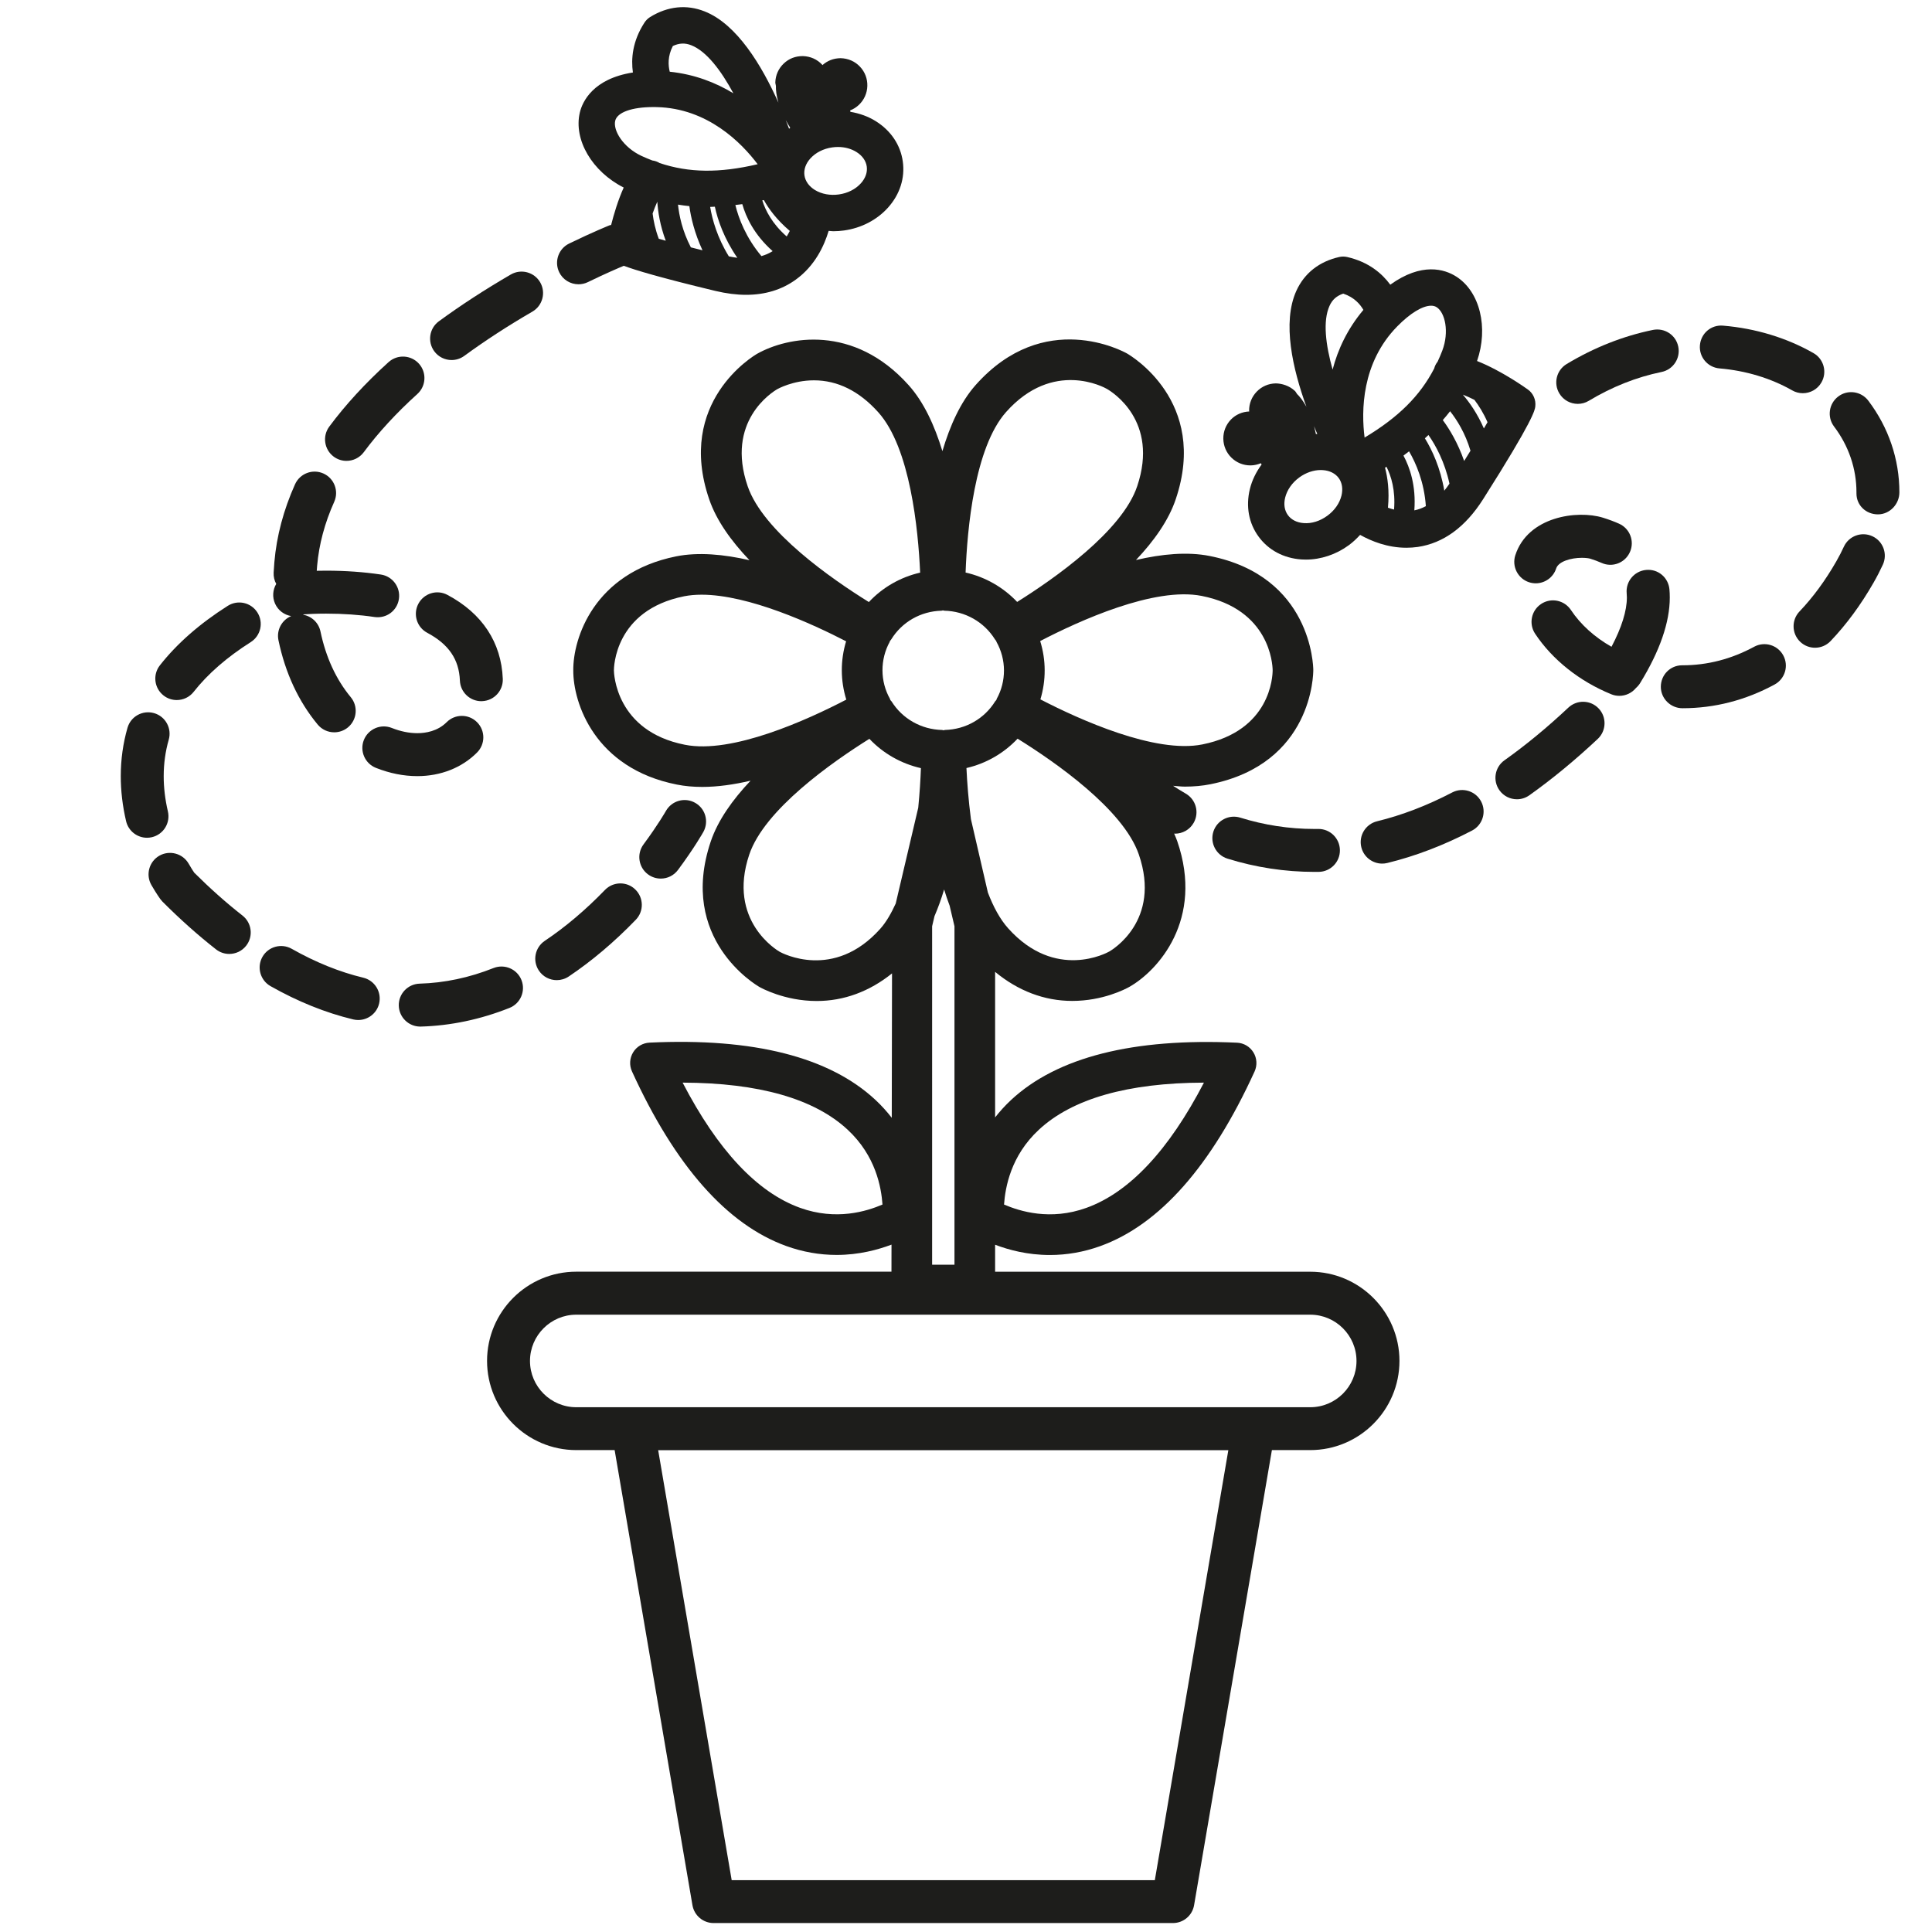 <?xml version="1.0" encoding="utf-8"?>
<!-- Generator: Adobe Illustrator 26.5.2, SVG Export Plug-In . SVG Version: 6.00 Build 0)  -->
<svg version="1.1" id="Livello_7" xmlns="http://www.w3.org/2000/svg" xmlns:xlink="http://www.w3.org/1999/xlink" x="0px" y="0px"
	 viewBox="0 0 90 90" enable-background="new 0 0 90 90" xml:space="preserve">
<g>
	<g>
		<path fill="#1D1D1B" d="M19.576,47.822c-0.538,0-0.983-0.429-0.999-0.972c-0.016-0.552,0.419-1.012,0.972-1.028
			c1.154-0.033,2.313-0.277,3.444-0.728c0.512-0.201,1.095,0.047,1.299,0.561c0.203,0.513-0.047,1.095-0.561,1.299
			c-1.349,0.536-2.736,0.828-4.126,0.868C19.596,47.822,19.586,47.822,19.576,47.822z M16.689,47.516
			c-0.077,0-0.155-0.009-0.233-0.027c-1.281-0.307-2.578-0.828-3.854-1.551c-0.48-0.272-0.649-0.882-0.377-1.363
			c0.271-0.479,0.881-0.648,1.363-0.377c1.112,0.63,2.234,1.083,3.333,1.346c0.537,0.129,0.868,0.668,0.74,1.205
			C17.552,47.207,17.142,47.516,16.689,47.516z M25.936,45.659c-0.322,0-0.639-0.155-0.832-0.443
			c-0.308-0.459-0.185-1.08,0.274-1.388c0.961-0.644,1.903-1.44,2.802-2.37c0.382-0.396,1.018-0.41,1.413-0.024
			c0.397,0.383,0.408,1.017,0.024,1.413c-0.996,1.032-2.048,1.921-3.126,2.644C26.32,45.604,26.127,45.659,25.936,45.659z
			 M10.679,44.438c-0.215,0-0.433-0.069-0.615-0.212c-0.831-0.65-1.67-1.398-2.493-2.222l-0.099-0.116c0,0-0.176-0.237-0.419-0.659
			c-0.275-0.479-0.11-1.091,0.368-1.366c0.479-0.273,1.09-0.109,1.366,0.368c0.116,0.203,0.21,0.347,0.261,0.422
			c0.745,0.741,1.501,1.413,2.248,1.997c0.435,0.341,0.512,0.97,0.172,1.404C11.271,44.307,10.976,44.438,10.679,44.438z
			 M6.847,39.026c-0.454,0-0.865-0.312-0.973-0.772c-0.166-0.709-0.249-1.415-0.248-2.101c0-0.768,0.105-1.525,0.313-2.248
			c0.152-0.531,0.704-0.836,1.237-0.685c0.531,0.152,0.837,0.706,0.685,1.237c-0.156,0.543-0.235,1.114-0.235,1.697
			c-0.001,0.532,0.065,1.085,0.195,1.644C7.947,38.337,7.613,38.875,7.075,39C6.999,39.018,6.922,39.026,6.847,39.026z
			 M19.441,36.155c-0.637,0-1.286-0.13-1.93-0.385c-0.513-0.204-0.764-0.785-0.561-1.299c0.205-0.513,0.786-0.764,1.299-0.561
			c0.407,0.162,0.809,0.244,1.191,0.244c0.391,0,0.944-0.089,1.369-0.513c0.389-0.389,1.023-0.391,1.414,0.002
			c0.39,0.391,0.39,1.023-0.002,1.414C21.515,35.766,20.526,36.155,19.441,36.155z M15.57,34.114c-0.288,0-0.573-0.123-0.771-0.362
			c-0.895-1.08-1.509-2.4-1.827-3.926c-0.1-0.477,0.158-0.945,0.592-1.127c-0.32-0.053-0.609-0.261-0.751-0.58
			c-0.137-0.309-0.105-0.648,0.055-0.918c-0.086-0.156-0.131-0.339-0.121-0.53c0.009-0.16,0.021-0.321,0.034-0.484
			c0.104-1.219,0.429-2.438,0.963-3.628c0.227-0.502,0.815-0.728,1.322-0.502c0.504,0.227,0.729,0.818,0.502,1.322
			c-0.442,0.983-0.709,1.985-0.795,2.977c-0.006,0.077-0.013,0.155-0.018,0.233c0.134-0.003,0.28-0.005,0.436-0.005
			c0.895,0,1.752,0.061,2.551,0.18c0.546,0.082,0.922,0.591,0.841,1.138c-0.082,0.545-0.576,0.92-1.138,0.841
			c-0.69-0.104-1.47-0.158-2.254-0.158c-0.475,0-0.843,0.02-1.035,0.033l-0.022,0.01c-0.007,0.003-0.013,0.006-0.02,0.008
			c0.396,0.065,0.729,0.367,0.815,0.783c0.252,1.203,0.726,2.231,1.411,3.059c0.352,0.425,0.293,1.056-0.133,1.408
			C16.021,34.039,15.795,34.114,15.57,34.114z M22.422,32.664c-0.533,0-0.977-0.422-0.998-0.96c-0.04-0.988-0.523-1.695-1.521-2.226
			c-0.487-0.259-0.673-0.864-0.413-1.353c0.259-0.486,0.864-0.675,1.353-0.413c1.619,0.86,2.511,2.213,2.579,3.911
			c0.022,0.552-0.407,1.017-0.959,1.039C22.449,32.664,22.436,32.664,22.422,32.664z M8.234,32.611
			c-0.216,0-0.434-0.069-0.617-0.214c-0.434-0.341-0.51-0.97-0.168-1.404c0.796-1.014,1.859-1.945,3.162-2.771
			c0.468-0.296,1.085-0.157,1.38,0.31c0.296,0.466,0.157,1.084-0.31,1.38c-1.109,0.703-2.004,1.483-2.66,2.318
			C8.824,32.48,8.531,32.611,8.234,32.611z M16.141,21.469c-0.207,0-0.415-0.063-0.595-0.196c-0.443-0.329-0.536-0.955-0.208-1.399
			c0.757-1.021,1.687-2.031,2.763-3.005c0.41-0.37,1.043-0.338,1.413,0.071c0.37,0.41,0.338,1.043-0.071,1.413
			c-0.979,0.885-1.819,1.797-2.497,2.712C16.749,21.329,16.447,21.469,16.141,21.469z M21.037,16.772
			c-0.309,0-0.612-0.142-0.808-0.409c-0.326-0.446-0.229-1.072,0.216-1.397c1.026-0.751,2.153-1.483,3.351-2.179
			c0.479-0.277,1.09-0.113,1.367,0.363c0.277,0.478,0.114,1.09-0.363,1.367c-1.137,0.659-2.204,1.353-3.173,2.062
			C21.448,16.71,21.242,16.772,21.037,16.772z"/>
	</g>
	<g>
		<g>
			<path fill="#1D1D1B" d="M26.949,13.243c0.146,0,0.296-0.032,0.437-0.101c0.862-0.419,1.471-0.677,1.674-0.76
				c0.529,0.2,1.671,0.546,4.264,1.17c0.504,0.12,0.985,0.182,1.43,0.182c0.886,0,1.663-0.236,2.311-0.704
				c0.903-0.649,1.33-1.585,1.537-2.275c0.073,0.004,0.143,0.017,0.217,0.017c0.164,0,0.33-0.012,0.496-0.035
				c0.809-0.112,1.538-0.492,2.055-1.068c0.55-0.615,0.793-1.377,0.686-2.144c-0.106-0.768-0.55-1.433-1.249-1.874
				c-0.359-0.227-0.766-0.37-1.192-0.442c-0.005-0.022-0.007-0.043-0.012-0.066c0.149-0.058,0.288-0.144,0.407-0.257
				c0.244-0.231,0.385-0.545,0.394-0.882s-0.113-0.656-0.343-0.898c-0.23-0.245-0.544-0.386-0.904-0.396
				c-0.335,0.006-0.61,0.116-0.846,0.324c-0.007-0.008-0.009-0.018-0.016-0.025c-0.23-0.245-0.544-0.386-0.894-0.396
				c-0.002,0-0.004,0-0.007,0c-0.344,0-0.642,0.116-0.883,0.345c-0.244,0.23-0.384,0.543-0.394,0.879
				c-0.001,0.056,0.022,0.106,0.027,0.161c-0.005,0.177,0.018,0.441,0.117,0.784c-0.769-1.723-1.929-3.656-3.437-4.251
				c-0.84-0.334-1.717-0.243-2.535,0.26c-0.109,0.068-0.199,0.156-0.266,0.26c-0.564,0.868-0.63,1.69-0.54,2.326
				c-1.851,0.289-2.352,1.354-2.472,1.863c-0.301,1.276,0.577,2.757,2.044,3.497c-0.265,0.587-0.458,1.238-0.587,1.744
				c-0.022,0.007-0.045,0.003-0.067,0.012c-0.03,0.013-0.758,0.303-1.889,0.853c-0.496,0.241-0.703,0.84-0.462,1.337
				C26.222,13.036,26.578,13.243,26.949,13.243z M31.344,2.143c0.298-0.14,0.567-0.149,0.856-0.036
				c0.714,0.281,1.389,1.176,1.964,2.24c-0.822-0.5-1.81-0.886-2.965-1.006C31.127,3.053,31.095,2.622,31.344,2.143z M37.966,8.853
				c-0.279-0.17-0.454-0.414-0.492-0.687c-0.037-0.266,0.06-0.543,0.271-0.779c0.249-0.278,0.613-0.463,1.025-0.521
				c0.09-0.013,0.18-0.019,0.268-0.019c0.32,0,0.618,0.082,0.864,0.237c0.269,0.169,0.438,0.408,0.475,0.675
				c0.037,0.265-0.059,0.541-0.271,0.777C39.856,8.815,39.492,9,39.079,9.058C38.673,9.115,38.279,9.042,37.966,8.853z
				 M30.401,9.946c0.071-0.201,0.143-0.383,0.219-0.549c0.03,0.464,0.126,1.102,0.393,1.817c-0.117-0.032-0.224-0.062-0.324-0.091
				C30.528,10.697,30.443,10.291,30.401,9.946z M36.647,11.015c-0.684-0.598-0.993-1.222-1.137-1.681
				c0.025-0.005,0.048-0.009,0.073-0.014c0.225,0.404,0.593,0.912,1.208,1.437C36.75,10.843,36.7,10.929,36.647,11.015z
				 M34.256,9.55c0.108-0.014,0.213-0.023,0.323-0.04c0.171,0.603,0.552,1.423,1.413,2.188c-0.157,0.102-0.332,0.177-0.522,0.232
				C34.749,11.074,34.408,10.173,34.256,9.55z M31.584,9.532c0.175,0.027,0.351,0.054,0.529,0.07c0.07,0.526,0.24,1.256,0.612,2.058
				c-0.191-0.048-0.373-0.093-0.542-0.137C31.785,10.758,31.638,10.046,31.584,9.532z M33.082,9.639
				c0.072-0.001,0.146-0.007,0.219-0.01c0.132,0.617,0.428,1.485,1.046,2.38c-0.126-0.014-0.261-0.041-0.395-0.067
				C33.413,11.066,33.18,10.229,33.082,9.639z M30.442,4.987l0.151,0.002c2.372,0.055,3.949,1.662,4.702,2.661
				c-1.793,0.42-3.201,0.401-4.566-0.054c-0.106-0.066-0.219-0.105-0.34-0.12C30.22,7.41,30.05,7.341,29.879,7.261
				c-0.852-0.4-1.326-1.183-1.221-1.634C28.752,5.232,29.435,4.987,30.442,4.987z M36.811,5.95
				c-0.018,0.015-0.034,0.033-0.052,0.048c-0.048-0.128-0.101-0.263-0.155-0.398C36.665,5.713,36.733,5.829,36.811,5.95z"/>
			<g>
				<path fill="#1D1D1B" d="M71.172,18.143c-0.064-0.046-1.21-0.869-2.365-1.326c0.537-1.553,0.137-3.227-0.967-3.932
					c-0.547-0.351-1.613-0.675-3.076,0.377c-0.379-0.517-0.998-1.058-2.009-1.29c-0.122-0.027-0.252-0.027-0.368,0
					c-0.935,0.21-1.626,0.756-1.999,1.578c-0.667,1.475-0.169,3.641,0.471,5.401c-0.16-0.29-0.317-0.481-0.438-0.598
					c-0.034-0.044-0.053-0.097-0.094-0.136c-0.267-0.259-0.631-0.354-0.896-0.357c-0.338,0.005-0.653,0.141-0.886,0.382
					c-0.234,0.241-0.361,0.56-0.356,0.894c0,0.011,0.006,0.021,0.007,0.032c-0.322,0.013-0.624,0.14-0.851,0.372
					c-0.235,0.241-0.362,0.56-0.358,0.896c0.005,0.338,0.14,0.652,0.38,0.886c0.236,0.231,0.549,0.358,0.88,0.358h0.013h0.003
					c0.167-0.002,0.325-0.04,0.47-0.101c0.013,0.02,0.026,0.037,0.039,0.058c-0.256,0.348-0.448,0.734-0.548,1.146
					c-0.196,0.802-0.052,1.59,0.407,2.216c0.457,0.625,1.161,1.003,1.988,1.062c0.073,0.005,0.145,0.007,0.217,0.007
					c0.697,0,1.407-0.238,1.997-0.67c0.195-0.143,0.367-0.307,0.526-0.481c0.526,0.293,1.278,0.599,2.157,0.599
					c0.173,0,0.349-0.012,0.529-0.037c1.196-0.176,2.222-0.926,3.048-2.23c2.354-3.709,2.407-4.148,2.427-4.312
					C71.557,18.625,71.423,18.32,71.172,18.143z M64.52,21.788c0.024-0.014,0.044-0.029,0.068-0.044
					c0.216,0.431,0.425,1.094,0.352,1.993c-0.097-0.025-0.194-0.052-0.284-0.086C64.73,22.855,64.639,22.236,64.52,21.788z
					 M66.377,20.419c0.057-0.051,0.111-0.103,0.166-0.155c0.341,0.488,0.756,1.249,0.979,2.266
					c-0.079,0.114-0.159,0.229-0.241,0.327C67.1,21.791,66.71,20.955,66.377,20.419z M67.211,19.569
					c0.117-0.135,0.233-0.271,0.34-0.412c0.318,0.404,0.704,1.013,0.95,1.84c-0.092,0.15-0.19,0.309-0.295,0.477
					C67.914,20.638,67.527,19.995,67.211,19.569z M68.146,18.385c0.17,0.066,0.348,0.146,0.538,0.241
					c0.21,0.276,0.429,0.626,0.61,1.043c-0.052,0.09-0.108,0.186-0.169,0.29C68.82,19.259,68.449,18.738,68.146,18.385z
					 M67.188,16.333c-0.067,0.179-0.143,0.349-0.22,0.518c-0.076,0.094-0.129,0.199-0.158,0.315
					c-0.663,1.277-1.662,2.271-3.242,3.218c-0.158-1.236-0.148-3.484,1.525-5.184c0.599-0.609,1.173-0.959,1.575-0.959
					c0.099,0,0.184,0.023,0.258,0.07C67.316,14.562,67.52,15.453,67.188,16.333z M62.078,17.217
					c-0.322-1.147-0.464-2.262-0.144-2.969c0.128-0.285,0.328-0.465,0.639-0.57c0.516,0.171,0.792,0.502,0.939,0.758
					C62.764,15.325,62.32,16.288,62.078,17.217z M59.867,23.183c0.089-0.361,0.323-0.696,0.659-0.942
					c0.306-0.223,0.661-0.345,0.999-0.345l0.101,0.004c0.317,0.022,0.579,0.154,0.738,0.371c0.157,0.216,0.202,0.505,0.128,0.814
					c-0.089,0.361-0.323,0.696-0.66,0.941c-0.338,0.247-0.726,0.372-1.099,0.342c-0.317-0.022-0.579-0.154-0.737-0.371
					C59.836,23.777,59.792,23.495,59.867,23.183z M65.885,23.775c0.086-1.147-0.21-2-0.506-2.552
					c0.091-0.065,0.172-0.133,0.26-0.198c0.324,0.552,0.705,1.432,0.783,2.554C66.247,23.671,66.069,23.739,65.885,23.775z
					 M61.365,20.217c-0.022,0.001-0.044,0-0.066,0.001c-0.026-0.131-0.057-0.25-0.088-0.366
					C61.262,19.976,61.314,20.101,61.365,20.217z"/>
				<path fill="#1D1D1B" d="M61.036,59.242h-14.68v-1.257c0.629,0.238,1.501,0.478,2.553,0.478c0.792,0,1.581-0.139,2.345-0.414
					c2.761-0.995,5.18-3.732,7.19-8.137c0.13-0.287,0.109-0.619-0.053-0.884c-0.164-0.271-0.451-0.441-0.766-0.455
					c-4.833-0.223-8.377,0.67-10.525,2.668c-0.284,0.265-0.528,0.537-0.744,0.812v-6.779c1.071,0.884,2.294,1.353,3.591,1.353
					c1.421,0,2.466-0.544,2.663-0.654c1.323-0.749,3.492-3.132,2.229-6.792c-0.04-0.117-0.093-0.233-0.143-0.35
					c0.013,0.001,0.026,0.005,0.04,0.005c0.346,0,0.682-0.18,0.867-0.5c0.276-0.479,0.112-1.09-0.366-1.366
					c-0.208-0.12-0.403-0.242-0.59-0.364c0.183,0.013,0.371,0.038,0.55,0.038c0.422,0,0.822-0.037,1.189-0.111
					c4.765-0.955,4.794-5.147,4.792-5.325c-0.001-0.178-0.081-4.37-4.833-5.309c-1.035-0.205-2.222-0.092-3.427,0.189
					c0.841-0.89,1.525-1.85,1.855-2.839c1.537-4.558-2.121-6.695-2.277-6.785c-0.157-0.087-3.854-2.12-7.048,1.474
					c-0.704,0.794-1.194,1.888-1.547,3.078c-0.364-1.191-0.864-2.286-1.577-3.078c-2.555-2.849-5.633-2.258-7.054-1.457
					c-0.155,0.09-3.794,2.242-2.229,6.79c0.339,0.985,1.028,1.94,1.873,2.826c-1.202-0.277-2.385-0.385-3.417-0.179
					c-3.828,0.77-4.808,3.82-4.791,5.316c-0.007,1.508,0.994,4.559,4.828,5.315c0.362,0.073,0.759,0.109,1.179,0.109
					c0.718,0,1.481-0.11,2.251-0.29c-0.84,0.889-1.523,1.848-1.855,2.834c-1.532,4.549,2.121,6.691,2.275,6.779
					c0.047,0.026,1.152,0.65,2.662,0.65c1.268,0,2.461-0.444,3.508-1.286l-0.012,6.727c-0.221-0.283-0.469-0.564-0.762-0.836
					c-2.146-1.998-5.683-2.896-10.519-2.666c-0.317,0.014-0.604,0.184-0.767,0.452c-0.164,0.268-0.185,0.6-0.054,0.888
					c2.01,4.402,4.429,7.14,7.19,8.136c0.763,0.275,1.551,0.414,2.344,0.414c1.044,0,1.928-0.244,2.556-0.48l-0.002,1.26H26.845
					c-2.292,0-4.156,1.864-4.156,4.156c0,2.291,1.864,4.155,4.156,4.155h1.787l3.625,21.201c0.082,0.479,0.498,0.831,0.985,0.831
					H54.64c0.487,0,0.903-0.352,0.985-0.831l3.625-21.201h1.787c2.291,0,4.155-1.864,4.155-4.155
					C65.191,61.106,63.327,59.242,61.036,59.242z M48.393,52.629c1.555-1.447,4.14-2.185,7.691-2.196
					c-1.637,3.153-3.476,5.113-5.473,5.833c-1.685,0.608-3.101,0.161-3.839-0.154C46.83,55.312,47.082,53.848,48.393,52.629z
					 M37.272,56.266c-1.998-0.72-3.836-2.681-5.473-5.833c3.549,0.011,6.134,0.748,7.689,2.194c1.312,1.22,1.564,2.686,1.622,3.485
					C40.374,56.427,38.957,56.872,37.272,56.266z M51.677,44.324c-0.102,0.059-2.51,1.375-4.709-1.075
					c-0.388-0.432-0.697-1.014-0.948-1.669l-0.791-3.424c-0.115-0.888-0.179-1.729-0.208-2.378c0.912-0.21,1.743-0.688,2.382-1.368
					c1.732,1.075,4.92,3.285,5.646,5.389C54.118,42.9,51.776,44.268,51.677,44.324z M55.978,27.76
					c3.174,0.627,3.302,3.178,3.307,3.458c0,0.287-0.092,2.821-3.272,3.46c-2.2,0.441-5.732-1.159-7.547-2.098
					c0.133-0.44,0.201-0.902,0.199-1.359c-0.001-0.458-0.072-0.919-0.209-1.358C50.263,28.923,53.771,27.324,55.978,27.76z
					 M46.864,19.198c2.195-2.471,4.593-1.144,4.695-1.084c0.253,0.144,2.44,1.496,1.417,4.533c-0.702,2.101-3.869,4.314-5.593,5.393
					c-0.646-0.683-1.484-1.161-2.402-1.369C45.055,24.657,45.394,20.856,46.864,19.198z M43.926,28.434
					c0.023,0.002,0.043,0.015,0.067,0.015c0.967,0.022,1.849,0.522,2.355,1.334c0.016,0.027,0.039,0.048,0.058,0.073
					c0.007,0.014,0.007,0.03,0.014,0.044c0.227,0.404,0.347,0.863,0.349,1.328c0.001,0.465-0.115,0.924-0.336,1.322
					c-0.011,0.019-0.01,0.042-0.02,0.061c-0.015,0.021-0.038,0.033-0.052,0.056c-0.501,0.812-1.376,1.312-2.34,1.337
					c-0.024,0.001-0.045,0.013-0.069,0.016c-0.023-0.002-0.043-0.014-0.066-0.015c-0.968-0.022-1.85-0.521-2.356-1.334
					c-0.014-0.023-0.037-0.036-0.053-0.057c-0.009-0.019-0.009-0.041-0.019-0.059c-0.228-0.404-0.348-0.863-0.349-1.328
					c-0.001-0.464,0.115-0.923,0.336-1.325c0.007-0.013,0.007-0.028,0.013-0.042c0.019-0.025,0.041-0.045,0.058-0.072
					c0.499-0.813,1.375-1.314,2.341-1.339C43.882,28.449,43.902,28.436,43.926,28.434z M44.463,43.148v15.766h-1.041V43.148
					l0.11-0.469c0.17-0.397,0.32-0.811,0.449-1.244c0.079,0.258,0.164,0.51,0.257,0.757L44.463,43.148z M34.831,22.655
					c-1.04-3.023,1.132-4.384,1.382-4.529c0.008-0.004,0.722-0.409,1.703-0.409c1.104,0,2.111,0.501,2.997,1.488
					c1.489,1.655,1.86,5.454,1.951,7.47c-0.916,0.21-1.75,0.688-2.389,1.371C38.742,26.97,35.555,24.76,34.831,22.655z
					 M31.901,34.693c-3.229-0.638-3.301-3.345-3.303-3.46c0-0.114,0.018-2.802,3.27-3.456c0.247-0.049,0.521-0.074,0.814-0.074
					c2.203,0,5.179,1.369,6.733,2.171c-0.134,0.44-0.202,0.901-0.2,1.358c0.001,0.458,0.072,0.919,0.209,1.359
					C37.617,33.531,34.1,35.135,31.901,34.693z M41.012,43.259c-2.171,2.439-4.595,1.133-4.691,1.079
					c-0.101-0.058-2.457-1.443-1.418-4.528c0.708-2.102,3.873-4.315,5.596-5.393c0.645,0.682,1.483,1.158,2.401,1.366
					c-0.019,0.518-0.057,1.156-0.125,1.844l-1.049,4.463C41.521,42.534,41.293,42.943,41.012,43.259z M53.796,87.586H34.085
					L30.66,67.554h26.561L53.796,87.586z M61.036,65.554H26.845c-1.188,0-2.156-0.967-2.156-2.155s0.968-2.156,2.156-2.156h34.191
					c1.188,0,2.155,0.968,2.155,2.156S62.225,65.554,61.036,65.554z"/>
			</g>
		</g>
		<path fill="#1D1D1B" d="M31.584,40.524c0.756-1.017,1.162-1.735,1.179-1.766c0.271-0.48,0.101-1.09-0.38-1.36
			c-0.481-0.272-1.09-0.101-1.362,0.379c-0.003,0.006-0.368,0.647-1.042,1.556c-0.329,0.443-0.237,1.069,0.207,1.398
			c0.179,0.133,0.388,0.197,0.595,0.197C31.086,40.929,31.388,40.789,31.584,40.524z"/>
		<path fill="#1D1D1B" d="M87.033,18.665c-0.333-0.441-0.962-0.529-1.4-0.195c-0.441,0.333-0.528,0.96-0.195,1.4
			c0.683,0.903,1.043,1.963,1.043,3.063v0.056c0,0.553,0.447,0.972,1,0.972s1-0.475,1-1.027
			C88.48,21.394,87.98,19.918,87.033,18.665z"/>
		<path fill="#1D1D1B" d="M56.522,38.745c-0.164,0.527,0.13,1.088,0.657,1.253c1.316,0.41,2.68,0.618,4.05,0.618l0.205-0.001
			c0.552-0.009,0.993-0.463,0.984-1.016c-0.009-0.547-0.454-0.984-1-0.984c-0.005,0-0.01,0-0.016,0l-0.174,0.001
			c-1.168,0-2.331-0.178-3.454-0.528C57.244,37.927,56.688,38.219,56.522,38.745z"/>
		<path fill="#1D1D1B" d="M73.499,18.814c0.176,0,0.354-0.046,0.515-0.144c1.082-0.651,2.222-1.103,3.388-1.342
			c0.541-0.111,0.89-0.64,0.778-1.181c-0.11-0.54-0.633-0.887-1.181-0.778c-1.388,0.285-2.739,0.819-4.017,1.588
			c-0.474,0.284-0.626,0.898-0.341,1.372C72.829,18.642,73.16,18.814,73.499,18.814z"/>
		<path fill="#1D1D1B" d="M87.219,24.978c-0.502-0.229-1.095-0.011-1.326,0.492c-0.103,0.225-0.219,0.449-0.348,0.675
			c-0.511,0.894-1.089,1.681-1.717,2.339c-0.381,0.4-0.366,1.033,0.033,1.414c0.194,0.185,0.442,0.276,0.69,0.276
			c0.264,0,0.527-0.104,0.724-0.31c0.739-0.775,1.414-1.692,2.006-2.727c0.16-0.279,0.302-0.557,0.43-0.834
			C87.941,25.802,87.721,25.208,87.219,24.978z"/>
		<path fill="#1D1D1B" d="M71.232,27.124c0.103,0.033,0.207,0.049,0.309,0.049c0.422,0,0.814-0.269,0.951-0.691
			c0.105-0.326,0.683-0.497,1.197-0.497c0.189,0,0.33,0.022,0.39,0.041c0.191,0.06,0.368,0.124,0.528,0.196
			c0.507,0.229,1.097-0.001,1.321-0.505c0.226-0.504-0.001-1.096-0.505-1.321c-0.229-0.102-0.478-0.195-0.754-0.281
			c-1.193-0.366-3.495-0.056-4.08,1.75C70.42,26.39,70.707,26.954,71.232,27.124z"/>
		<path fill="#1D1D1B" d="M73.062,32.962c-0.988,0.928-1.989,1.754-2.978,2.455c-0.45,0.319-0.556,0.944-0.236,1.395
			c0.195,0.274,0.503,0.421,0.816,0.421c0.2,0,0.402-0.06,0.578-0.185c1.062-0.754,2.134-1.638,3.188-2.627
			c0.402-0.379,0.423-1.012,0.045-1.414C74.099,32.604,73.467,32.585,73.062,32.962z"/>
		<path fill="#1D1D1B" d="M67.649,36.916c-1.167,0.609-2.345,1.061-3.499,1.342c-0.537,0.131-0.866,0.672-0.735,1.208
			c0.111,0.457,0.521,0.764,0.971,0.764c0.078,0,0.158-0.009,0.237-0.028c1.312-0.319,2.642-0.828,3.952-1.512
			c0.489-0.256,0.679-0.859,0.424-1.35C68.743,36.851,68.143,36.66,67.649,36.916z"/>
		<path fill="#1D1D1B" d="M81.715,30.128c-1.056,0.573-2.179,0.864-3.338,0.864h-0.018c-0.553,0-0.991,0.447-0.991,1
			s0.456,1,1.009,1c1.496,0,2.94-0.372,4.293-1.106c0.485-0.264,0.665-0.871,0.401-1.356C82.807,30.045,82.203,29.865,81.715,30.128
			z"/>
		<path fill="#1D1D1B" d="M77.769,27.454c-0.051-0.55-0.529-0.959-1.088-0.904c-0.55,0.051-0.954,0.537-0.904,1.088
			c0.006,0.065,0.009,0.13,0.009,0.196c0,0.622-0.246,1.406-0.716,2.295c-0.785-0.444-1.441-1.036-1.892-1.715
			c-0.307-0.459-0.926-0.586-1.387-0.279c-0.46,0.306-0.585,0.926-0.279,1.387c0.806,1.213,2.065,2.214,3.546,2.819
			c0.123,0.051,0.252,0.074,0.378,0.074c0.298,0,0.585-0.135,0.775-0.368c0.075-0.065,0.142-0.143,0.195-0.231
			c0.915-1.488,1.379-2.828,1.379-3.981C77.785,27.707,77.78,27.58,77.769,27.454z"/>
		<path fill="#1D1D1B" d="M84.851,17.813c0.274-0.479,0.107-1.091-0.372-1.364c-1.245-0.711-2.7-1.153-4.21-1.279
			c-0.56-0.051-1.034,0.362-1.08,0.912c-0.047,0.551,0.362,1.034,0.912,1.08c1.222,0.103,2.393,0.457,3.386,1.023
			c0.156,0.09,0.327,0.132,0.495,0.132C84.329,18.317,84.666,18.137,84.851,17.813z"/>
	</g>
</g>
</svg>
